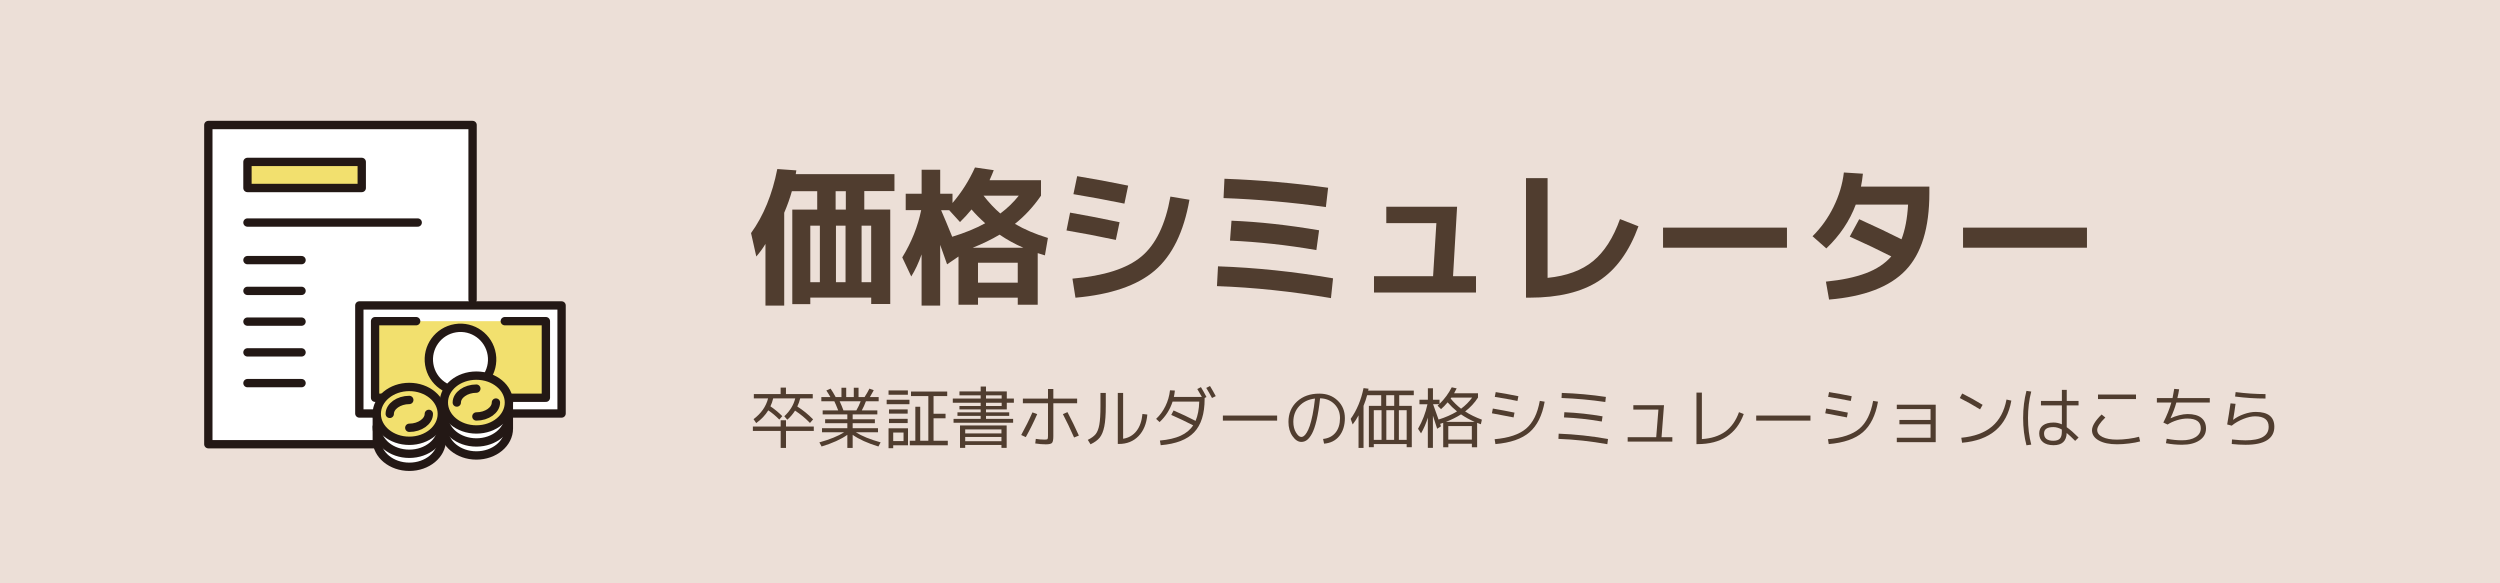 <?xml version="1.0" encoding="UTF-8"?><svg xmlns="http://www.w3.org/2000/svg" viewBox="0 0 600 140"><defs><style>.d,.e{fill:#f2e06e;}.d,.f,.g{stroke:#231815;stroke-linejoin:round;stroke-width:2px;}.h,.g{fill:#fff;}.i{fill:#503d2f;}.f{fill:none;}.f,.g{stroke-linecap:round;}.j{fill:#ecdfd7;}</style></defs><g id="a"/><g id="b"><g id="c"><rect class="j" width="600" height="140"/><g><rect class="h" x="50" y="30" width="63.42" height="76.61"/><polyline class="f" points="113.42 71.93 113.42 30 50 30 50 106.61 96.57 106.61"/><line class="f" x1="59.39" y1="53.41" x2="100.25" y2="53.41"/><line class="f" x1="59.39" y1="62.43" x2="72.37" y2="62.43"/><line class="f" x1="59.39" y1="69.81" x2="72.37" y2="69.81"/><line class="f" x1="59.39" y1="77.19" x2="72.37" y2="77.19"/><line class="f" x1="59.39" y1="84.57" x2="72.37" y2="84.57"/><line class="f" x1="59.39" y1="91.95" x2="72.37" y2="91.95"/><rect class="d" x="59.39" y="38.86" width="27.43" height="6.26"/><g><rect class="g" x="86.24" y="73.31" width="48.54" height="25.93"/><rect class="e" x="90.02" y="77.08" width="40.99" height="18.38"/><g><polyline class="f" points="99.88 77.08 90.02 77.08 90.02 95.46 99.88 95.46"/><polyline class="f" points="121.16 95.46 131.01 95.46 131.01 77.08 121.15 77.08"/><circle class="g" cx="110.52" cy="86.27" r="7.6" transform="translate(-12.35 18.74) rotate(-9.18)"/></g></g><g><path class="g" d="M122.13,96.61v6.24c0,3.57-3.49,6.46-7.8,6.46s-7.81-2.89-7.81-6.46v-6.24h15.61Z"/><g><ellipse class="d" cx="114.33" cy="96.61" rx="7.81" ry="6.46"/><path class="f" d="M106.52,99.73c0,3.57,3.5,6.46,7.81,6.46s7.81-2.89,7.81-6.46"/><path class="f" d="M119.02,96.61c0,1.81-2.15,3.34-4.69,3.34"/><path class="f" d="M109.63,96.61c0-1.81,2.15-3.34,4.69-3.34"/></g></g><g><path class="g" d="M106.04,99.33v6.24c0,3.57-3.49,6.46-7.8,6.46s-7.81-2.89-7.81-6.46v-6.24h15.61Z"/><g><ellipse class="d" cx="98.23" cy="99.33" rx="7.81" ry="6.46"/><path class="f" d="M90.42,102.45c0,3.57,3.5,6.46,7.81,6.46s7.81-2.89,7.81-6.46"/><path class="f" d="M102.92,99.33c0,1.81-2.15,3.34-4.69,3.34"/><path class="f" d="M93.54,99.33c0-1.81,2.15-3.34,4.69-3.34"/></g></g></g><g><path class="i" d="M194.47,71.44v1.55h-4.32v-22.68h5.98v-4.43h-6.08c-.46,1.66-1.07,3.38-1.84,5.18v22.28h-4.5v-14.8c-.65,1.08-1.38,2.09-2.2,3.02l-1.26-5.62c3-4.15,5.1-9.28,6.3-15.37l4.57,.32c-.02,.1-.05,.25-.07,.45-.02,.2-.05,.35-.07,.45h23.69v4.07h-7.24v4.43h6.23v22.68h-4.57v-1.55h-14.62Zm2.3-3.71v-13.57h-2.3v13.57h2.3Zm3.78-21.85v4.43h2.45v-4.43h-2.45Zm2.38,21.85v-13.57h-2.3v13.57h2.3Zm3.85,0h2.3v-13.57h-2.3v13.57Z"/><path class="i" d="M217.37,46.49h3.82v-5.76h4.46v5.76h2.95v2.23c2.18-2.54,3.98-5.39,5.4-8.53l4.5,.65c-.24,.65-.58,1.45-1.01,2.41h12.35v3.71c-1.82,2.64-3.91,4.9-6.26,6.77,2.28,1.34,4.92,2.47,7.92,3.38l-.72,4.18-1.73-.54v12.38h-4.79v-1.69h-9.54v1.69h-4.68v-11.56l-2.74,1.87c-.17-.48-.44-1.24-.81-2.29-.37-1.04-.65-1.84-.85-2.39v14.58h-4.46v-12.28c-.74,2.09-1.57,3.85-2.48,5.29l-2.16-4.57c2.23-3.65,3.74-7.43,4.54-11.34h-3.71v-3.96Zm19.08,7.09c-1.32-1.18-2.41-2.28-3.28-3.31-.86,1.06-1.79,2.06-2.77,3.02l-2.59-2.84h-1.94c.72,1.66,1.61,3.78,2.66,6.37,3-.91,5.64-1.99,7.92-3.24Zm9.14,5.87c-1.99-.86-3.89-1.91-5.69-3.13-1.99,1.18-4.14,2.22-6.44,3.13h12.13Zm-1.33,8.39v-4.79h-9.54v4.79h9.54Zm-4.18-16.6c1.68-1.25,3.16-2.68,4.43-4.28h-8.46c1.32,1.68,2.66,3.11,4.03,4.28Z"/><path class="i" d="M255.96,55.31l.86-4.28c3.14,.53,7.1,1.3,11.88,2.3l-.9,4.25c-4.3-.91-8.24-1.67-11.84-2.27Zm1.44,11.56c7.56-.65,13.07-2.41,16.52-5.29,3.46-2.88,5.78-7.68,6.98-14.4l4.57,.76c-1.37,7.75-4.15,13.42-8.35,17.01-4.2,3.59-10.54,5.75-19.01,6.5l-.72-4.57Zm.22-20.27l.9-4.32c3.82,.62,7.9,1.38,12.24,2.27l-.9,4.32c-4.34-.89-8.42-1.64-12.24-2.27Z"/><path class="i" d="M292.07,68.67l.25-4.75c9.05,.31,18.25,1.27,27.61,2.88l-.5,4.75c-9.41-1.61-18.53-2.57-27.36-2.88Zm1.58-21.13l.22-4.64c8.4,.31,16.69,1.03,24.88,2.16l-.54,4.64c-8.33-1.15-16.51-1.87-24.55-2.16Zm1.55,10.22l.36-4.79c6.58,.26,13.58,1.03,21.02,2.3l-.65,4.75c-7.06-1.22-13.97-1.98-20.74-2.27Z"/><path class="i" d="M332.71,49.62h16.99l-.97,16.67h5.51v3.92h-24.48v-3.92h14.18l.79-12.74h-12.02v-3.92Z"/><path class="i" d="M371.41,66.69c4.56-.46,8.2-1.79,10.91-4.01,2.71-2.22,4.87-5.59,6.48-10.1l4.43,1.73c-2.21,6.05-5.38,10.42-9.5,13.1-4.13,2.69-9.67,4.03-16.63,4.03h-.86v-28.69h5.18v23.94Z"/><path class="i" d="M399.13,59.45v-4.82h29.74v4.82h-29.74Z"/><path class="i" d="M438.98,71.91l-.76-4.32c3.84-.38,7.04-1.06,9.59-2.02,2.56-.96,4.59-2.3,6.1-4.03-2.86-1.46-6.18-3.05-9.97-4.75l2.27-4.18c3.84,1.73,7.22,3.34,10.15,4.82,.86-2.23,1.39-5,1.58-8.32h-12.56c-1.46,3.91-3.82,7.42-7.06,10.51l-3.31-2.92c2.04-2.02,3.72-4.36,5.04-7.04,1.32-2.68,2.15-5.43,2.48-8.26l4.57,.29c-.12,1.18-.28,2.21-.47,3.1h16.42v1.55c0,8.38-1.9,14.56-5.71,18.54-3.8,3.98-9.93,6.32-18.38,7.02Z"/><path class="i" d="M471.13,59.45v-4.82h29.74v4.82h-29.74Z"/></g><g><path class="i" d="M187.36,100.87h1.28v1.5h6.67v1.06h-6.67v4.08h-1.28v-4.08h-6.67v-1.06h6.67v-1.5Zm3.5-5.25h-5.3c-.17,.71-.39,1.35-.66,1.9,1.02,.69,1.97,1.48,2.85,2.35l-.72,.83c-.84-.86-1.72-1.6-2.64-2.22-.71,1.16-1.68,2.18-2.9,3.06l-.64-.94c1.82-1.37,2.99-3.02,3.49-4.98h-3.42v-1.04h6.43v-1.55h1.28v1.55h6.43v1.04h-3.02c-.16,.68-.39,1.33-.69,1.94,1.39,.89,2.65,1.91,3.79,3.09l-.75,.86c-1.07-1.11-2.26-2.1-3.58-2.96-.5,.8-1.12,1.53-1.86,2.18l-.72-.83c1.34-1.24,2.22-2.66,2.62-4.27Z"/><path class="i" d="M210.72,102.77v.98h-5.31c1.43,.91,3.41,1.71,5.94,2.42l-.53,.99c-2.61-.8-4.67-1.73-6.18-2.8v3.14h-1.28v-3.14c-1.5,1.07-3.56,2-6.18,2.8l-.53-.99c2.53-.7,4.51-1.51,5.94-2.42h-5.31v-.98h6.08v-1.2h-5.33v-.94h5.33v-1.17h-5.92v-.96h3.73c-.36-.92-.67-1.65-.93-2.19h-3.12v-1.01h2.18c-.35-.61-.68-1.14-.98-1.58l1.02-.45c.38,.55,.79,1.23,1.22,2.03h1.39v-2.24h1.14v2.24h1.82v-2.24h1.14v2.24h1.44c.44-.66,.83-1.34,1.17-2.03l1.04,.38c-.33,.63-.64,1.18-.93,1.65h2.11v1.01h-3.06c-.29,.79-.62,1.52-.99,2.19h3.73v.96h-5.92v1.17h5.33v.94h-5.33v1.2h6.08Zm-5.2-4.27c.42-.7,.76-1.43,1.04-2.19h-5.04c.33,.7,.63,1.43,.91,2.19h3.09Z"/><path class="i" d="M212.8,97.01v-1.07h5.47v1.07h-5.47Zm.45-2.27v-1.04h4.64v1.04h-4.64Zm1.12,12.13v.7h-1.12v-4.78h4.67v4.08h-3.55Zm-1.01-7.6v-1.01h4.48v1.01h-4.48Zm0,2.27v-1.02h4.48v1.02h-4.48Zm1.01,4.32h2.48v-2.05h-2.48v2.05Zm4.27-11.89h8.69v1.09h-3.28v4.24h2.88v1.09h-2.88v5.39h3.42v1.09h-9.12v-1.09h1.33v-8.16h1.17v8.16h1.95v-10.72h-4.16v-1.09Z"/><path class="i" d="M236.64,100.53h6.51v.93h-14.3v-.93h6.51v-.72h-5.57v-.85h5.57v-.7h-5.09v-.82h5.09v-.78h-6.69v-1.01h6.69v-.77h-5.09v-.94h5.09v-1.17h1.28v1.17h4.99v1.71h1.7v1.01h-1.7v1.6h-4.99v.7h5.57v.85h-5.57v.72Zm-4.99,6.26v.7h-1.25v-5.38h11.2v5.38h-1.25v-.7h-8.7Zm0-2.77h8.7v-.96h-8.7v.96Zm0,1.87h8.7v-1.02h-8.7v1.02Zm4.99-11.01v.77h3.76v-.77h-3.76Zm0,1.78v.78h3.76v-.78h-3.76Z"/><path class="i" d="M247.78,98.97l1.15,.42c-.83,1.89-1.74,3.73-2.74,5.52l-1.1-.51c1-1.81,1.9-3.62,2.69-5.42Zm-2.29-3.31h6.03v-2.3h1.28v2.3h5.71v1.12h-5.71v7.94c0,.82-.11,1.35-.32,1.58-.21,.23-.71,.34-1.49,.34s-1.62-.07-2.53-.21l.13-1.1c.7,.12,1.42,.18,2.16,.18,.36,0,.58-.05,.66-.14,.07-.09,.11-.35,.11-.79v-7.79h-6.03v-1.12Zm9.6,3.73l1.1-.48c.98,1.86,1.89,3.73,2.74,5.63l-1.15,.46c-.92-2.07-1.81-3.94-2.69-5.62Z"/><path class="i" d="M264.11,94.31h1.28v3.15c0,2.09-.12,3.72-.36,4.9-.24,1.17-.61,2.06-1.1,2.67-.5,.61-1.23,1.14-2.2,1.6l-.66-1.06c.85-.42,1.48-.88,1.89-1.38,.41-.51,.7-1.27,.88-2.28,.18-1.01,.27-2.5,.27-4.45v-3.15Zm5.44,10.99c1.33-.21,2.4-.83,3.2-1.85s1.28-2.39,1.44-4.1l1.17,.14c-.19,2.2-.9,3.92-2.12,5.18-1.22,1.25-2.79,1.88-4.71,1.88h-.26v-12.24h1.28v10.99Z"/><path class="i" d="M287.34,93.37l.88-.46c.44,.71,.89,1.51,1.34,2.38l-.45,.22v.24c0,3.57-.84,6.24-2.52,8-1.68,1.76-4.35,2.79-8.02,3.1l-.19-1.12c2.01-.18,3.66-.56,4.96-1.15,1.3-.59,2.31-1.42,3.02-2.5-1.79-.92-3.55-1.75-5.26-2.5l.56-1.07c1.91,.83,3.67,1.66,5.28,2.5,.53-1.24,.83-2.78,.88-4.62h-6.4c-.61,1.9-1.65,3.54-3.12,4.91l-.83-.77c.92-.86,1.66-1.89,2.24-3.07,.58-1.18,.94-2.45,1.09-3.79l1.17,.06c-.05,.52-.13,1.04-.24,1.54h6.72c-.41-.74-.77-1.37-1.1-1.9Zm2.16-.27l.9-.46c.48,.79,.94,1.6,1.38,2.43l-.9,.45c-.47-.89-.93-1.69-1.38-2.42Z"/><path class="i" d="M293.49,100.95v-1.22h13.02v1.22h-13.02Z"/><path class="i" d="M317.54,105.35c1.28-.14,2.28-.65,2.99-1.52,.71-.87,1.07-2.04,1.07-3.49,0-1.35-.45-2.47-1.34-3.36-.9-.89-2.04-1.35-3.44-1.39-.22,2.07-.5,3.82-.84,5.25-.34,1.43-.71,2.51-1.11,3.24s-.81,1.24-1.22,1.54-.85,.44-1.33,.44c-.77,0-1.47-.46-2.12-1.39-.65-.93-.97-2.06-.97-3.41,0-2,.69-3.64,2.06-4.9,1.37-1.26,3.15-1.89,5.35-1.89,1.77,0,3.23,.55,4.39,1.66,1.16,1.1,1.74,2.51,1.74,4.22s-.45,3.2-1.34,4.3-2.11,1.7-3.65,1.83l-.24-1.12Zm-1.94-9.7c-1.58,.19-2.84,.79-3.78,1.81-.94,1.01-1.42,2.28-1.42,3.79,0,1,.21,1.86,.64,2.56,.43,.7,.85,1.06,1.28,1.06,.19,0,.39-.07,.6-.22,.21-.14,.44-.42,.7-.84,.26-.42,.5-.95,.72-1.6,.22-.65,.45-1.54,.68-2.67,.23-1.13,.42-2.43,.58-3.89Z"/><path class="i" d="M329.71,106.58v.75h-1.18v-9.92h2.96v-2.56h-3.36v-.06c-.23,.89-.53,1.75-.88,2.61v10.1h-1.2v-7.82c-.44,.83-.91,1.56-1.41,2.19l-.48-1.34c1.47-2.05,2.5-4.51,3.09-7.38l1.2,.14c-.01,.05-.03,.13-.05,.23-.02,.1-.04,.18-.05,.23h10.96v1.1h-3.5v2.56h3.02v9.92h-1.23v-.75h-7.89Zm1.86-1.01v-7.12h-1.86v7.12h1.86Zm1.12-10.72v2.56h1.92v-2.56h-1.92Zm1.9,10.72v-7.12h-1.87v7.12h1.87Zm1.14,0h1.87v-7.12h-1.87v7.12Z"/><path class="i" d="M340.67,95.94h2.02v-2.75h1.22v2.75h1.58v.99c1.19-1.16,2.17-2.49,2.93-3.98l1.18,.26c-.16,.33-.37,.73-.62,1.18h5.74v1.02c-.81,1.27-1.84,2.38-3.09,3.34,1.13,.74,2.47,1.39,4.02,1.97l-.24,1.1c-.41-.15-.7-.26-.9-.34v5.86h-1.26v-.85h-5.65v.85h-1.23v-5.86c-.32,.11-.57,.19-.74,.24,.02,.06,.06,.16,.1,.3,.05,.13,.08,.23,.1,.3l-.91,.58c-.05-.19-.4-1.24-1.02-3.14v7.73h-1.22v-7.26c-.42,1.37-.96,2.62-1.63,3.78l-.72-1.1c1.07-1.87,1.82-3.83,2.26-5.89h-1.92v-1.07Zm9.02,2.8c-.83-.67-1.58-1.4-2.26-2.18-.54,.65-1.07,1.19-1.58,1.63l-.83-.83c.17-.15,.3-.27,.38-.35h-1.46c.61,1.69,1.04,2.91,1.31,3.68,1.65-.51,3.13-1.16,4.43-1.95Zm4.21,2.5c-1.17-.51-2.26-1.11-3.25-1.79-1.1,.69-2.3,1.29-3.6,1.79h6.85Zm-.66,4.26v-3.25h-5.65v3.25h5.65Zm-2.58-7.41c1.06-.79,1.94-1.68,2.66-2.67h-4.99s-.07,.09-.18,.22c.76,.93,1.59,1.74,2.51,2.45Z"/><path class="i" d="M358.06,99.19l.22-1.14c1.87,.32,3.6,.65,5.2,.98l-.22,1.15c-2.54-.5-4.27-.83-5.2-.99Zm.64,6.22c3.39-.3,5.91-1.14,7.56-2.54s2.74-3.61,3.29-6.66l1.17,.19c-.59,3.31-1.8,5.75-3.64,7.34s-4.57,2.53-8.18,2.84l-.19-1.17Zm.05-10.16l.22-1.15c1.86,.3,3.67,.63,5.44,.99l-.22,1.14c-1.5-.31-3.32-.63-5.44-.98Z"/><path class="i" d="M374.02,105.33l.06-1.25c3.9,.14,7.85,.57,11.84,1.28l-.16,1.25c-3.95-.71-7.86-1.14-11.74-1.28Zm.75-9.81l.06-1.22c3.58,.12,7.11,.44,10.58,.96l-.14,1.22c-3.48-.51-6.98-.83-10.5-.96Zm.59,4.66l.08-1.25c3.07,.13,6.13,.46,9.17,.99l-.18,1.25c-3.11-.54-6.14-.87-9.07-.99Z"/><path class="i" d="M392,97.25h7.36l-.59,7.68h2.59v1.06h-10.72v-1.06h6.85l.53-6.62h-6.02v-1.06Z"/><path class="i" d="M408.45,105.38c2.27-.14,4.14-.74,5.61-1.8,1.47-1.06,2.57-2.62,3.3-4.66l1.14,.45c-1.75,4.81-5.45,7.22-11.09,7.22h-.26v-12.37h1.3v11.17Z"/><path class="i" d="M421.49,100.95v-1.22h13.02v1.22h-13.02Z"/><path class="i" d="M438.06,99.19l.22-1.14c1.87,.32,3.6,.65,5.2,.98l-.22,1.15c-2.54-.5-4.27-.83-5.2-.99Zm.64,6.22c3.39-.3,5.91-1.14,7.56-2.54s2.74-3.61,3.29-6.66l1.17,.19c-.59,3.31-1.8,5.75-3.64,7.34s-4.57,2.53-8.18,2.84l-.19-1.17Zm.05-10.16l.22-1.15c1.86,.3,3.67,.63,5.44,.99l-.22,1.14c-1.5-.31-3.32-.63-5.44-.98Z"/><path class="i" d="M455.23,97.13h9.34v8.99h-9.34v-1.06h8.1v-3.23h-7.47v-1.04h7.47v-2.61h-8.1v-1.06Z"/><path class="i" d="M470.35,95.53l.58-1.09c1.71,.85,3.34,1.76,4.9,2.72l-.62,1.09c-1.47-.92-3.09-1.82-4.85-2.72Zm12.37,.62c-1.08,6.14-5.02,9.52-11.82,10.11l-.19-1.2c3.12-.29,5.58-1.19,7.37-2.7s2.95-3.67,3.48-6.47l1.17,.26Z"/><path class="i" d="M487.5,93.97c-.52,1.98-.78,4.11-.78,6.37s.26,4.38,.78,6.37l-1.15,.16c-.53-2.03-.8-4.2-.8-6.53s.27-4.5,.8-6.53l1.15,.16Zm11.34,3.33h-2.83v5.23c.78,.53,1.73,1.36,2.85,2.48l-.82,.8c-.77-.78-1.45-1.41-2.03-1.89-.07,1.95-1.13,2.93-3.15,2.93-1.1,0-1.95-.25-2.55-.74-.6-.5-.9-1.19-.9-2.09,0-.83,.3-1.47,.9-1.93,.6-.45,1.45-.68,2.56-.68,.67,0,1.33,.14,1.98,.43v-4.54h-5.02v-1.07h5.02v-2.66h1.17v2.66h2.83v1.07Zm-4,5.79c-.68-.39-1.36-.59-2.03-.59-1.49,0-2.24,.51-2.24,1.52,0,1.17,.75,1.76,2.24,1.76,.71,0,1.23-.17,1.55-.5,.32-.34,.48-.88,.48-1.62v-.56Z"/><path class="i" d="M513.63,105.94c-.66,.19-1.53,.35-2.6,.49-1.07,.13-2.05,.2-2.92,.2-1.86,0-3.33-.31-4.41-.92-1.08-.61-1.62-1.43-1.62-2.44s.77-2.3,2.3-3.79l.9,.72c-1.3,1.27-1.95,2.26-1.95,2.98s.42,1.28,1.27,1.7c.85,.42,2.02,.63,3.51,.63,.81,0,1.73-.07,2.74-.2s1.86-.3,2.52-.49l.26,1.12Zm-10.11-10.16v-1.09h9.12v1.09h-9.12Z"/><path class="i" d="M517.65,96.61v-1.07h3.76c.08-.38,.22-1.12,.4-2.21l1.18,.1c-.1,.65-.23,1.35-.42,2.11h7.78v1.07h-8.03c-.34,1.25-.81,2.5-1.39,3.74l.02,.03c.6-.29,1.27-.53,2.03-.72,.76-.19,1.43-.29,2.03-.29,1.45,0,2.55,.3,3.3,.9,.75,.6,1.13,1.46,1.13,2.58,0,1.18-.52,2.13-1.56,2.83s-2.44,1.06-4.2,1.06c-1.29,0-2.58-.12-3.86-.37l.19-1.07c1.28,.25,2.5,.37,3.66,.37,1.39,0,2.49-.26,3.3-.78s1.22-1.22,1.22-2.1c0-1.56-1.08-2.34-3.25-2.34-.77,0-1.59,.13-2.46,.4-.87,.27-1.62,.61-2.26,1.04l-1.02-.48c.85-1.67,1.49-3.27,1.92-4.8h-3.49Z"/><path class="i" d="M536.53,96.92c-.21,1.57-.41,2.84-.58,3.81l.03,.02c.7-.55,1.56-1.01,2.56-1.36,1-.35,1.94-.53,2.82-.53,2.99,0,4.48,1.19,4.48,3.57,0,1.41-.58,2.48-1.74,3.22-1.16,.74-2.89,1.1-5.18,1.1-1.05,0-2.14-.06-3.3-.19l.06-1.09c1.32,.14,2.4,.21,3.23,.21,3.71,0,5.57-1.08,5.57-3.25,0-1.67-1.09-2.51-3.28-2.51-.82,0-1.76,.21-2.81,.63-1.05,.42-1.98,.96-2.78,1.61l-1.09-.29c.28-1.54,.54-3.22,.8-5.06l1.2,.11Zm.02-2.82c2.46,.32,4.85,.48,7.17,.48v1.07c-2.41,0-4.84-.16-7.3-.48l.13-1.07Z"/></g></g></g></svg>
